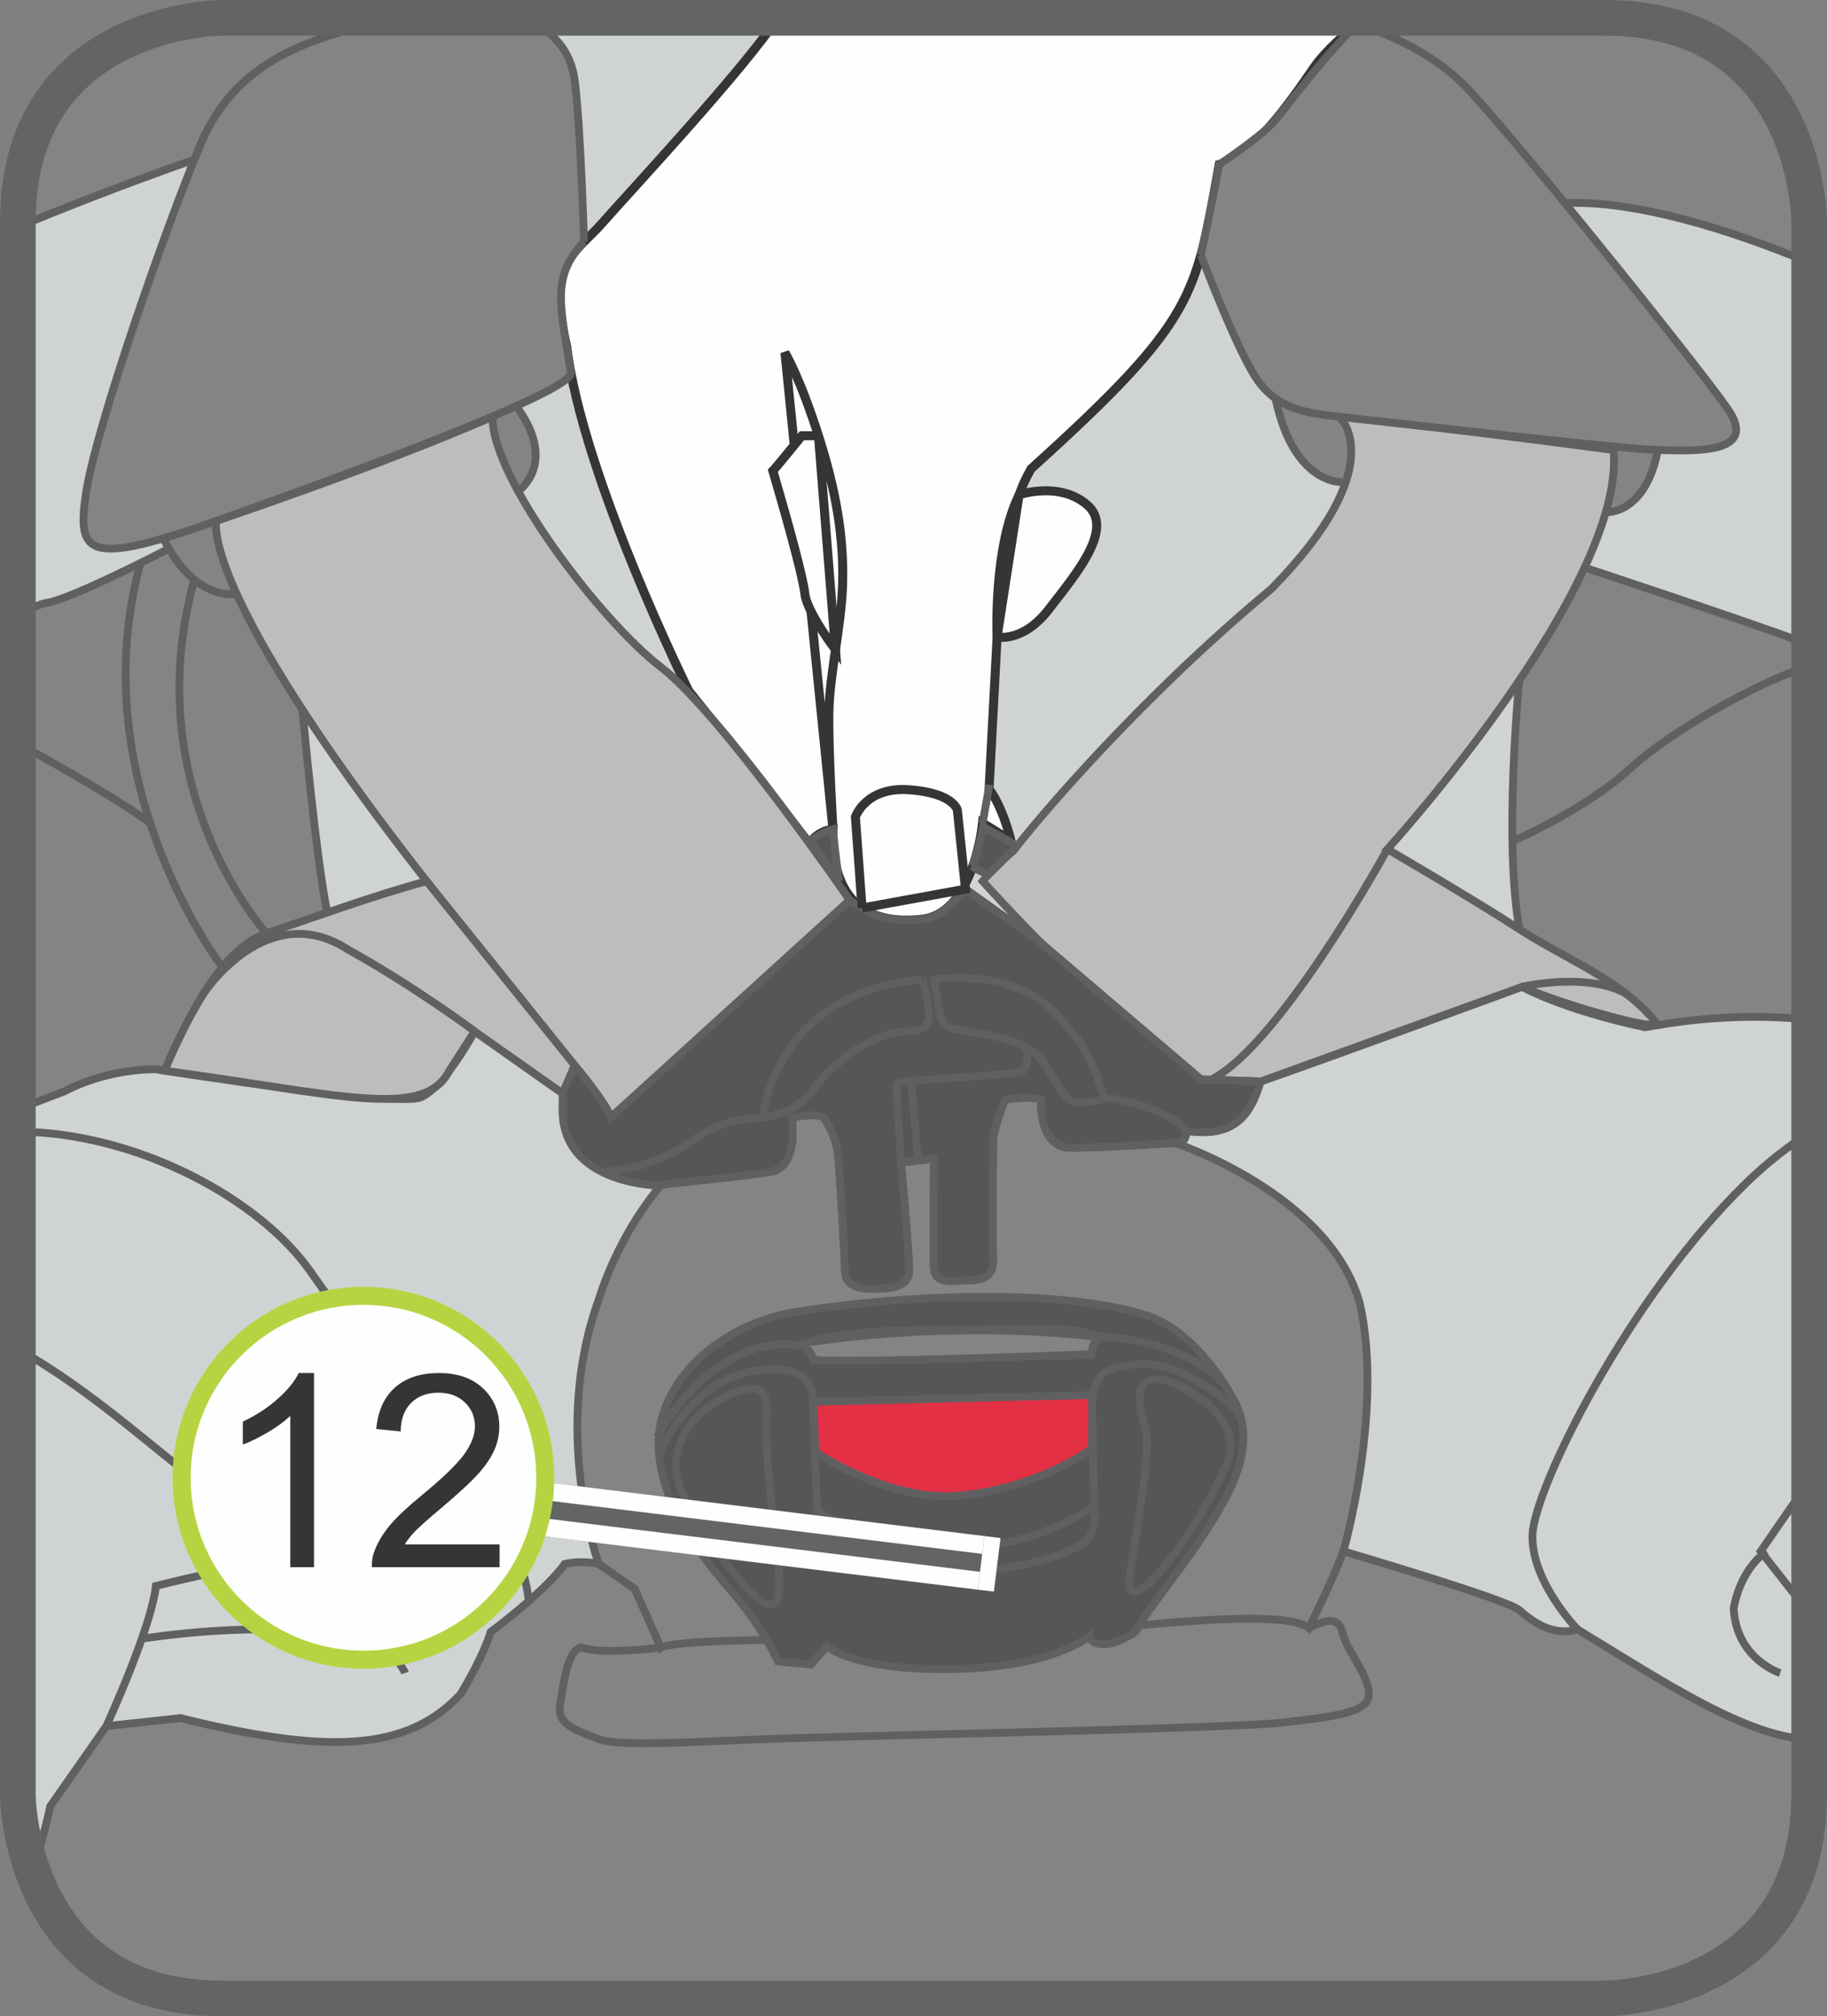 <?xml version="1.0" encoding="UTF-8"?>
<!DOCTYPE svg PUBLIC "-//W3C//DTD SVG 1.1//EN" "http://www.w3.org/Graphics/SVG/1.1/DTD/svg11.dtd">
<!-- Creator: CorelDRAW 2017 -->
<svg xmlns="http://www.w3.org/2000/svg" xml:space="preserve" width="17.9mm" height="19.75mm" version="1.1" style="shape-rendering:geometricPrecision; text-rendering:geometricPrecision; image-rendering:optimizeQuality; fill-rule:evenodd; clip-rule:evenodd"
viewBox="0 0 756.8 835.02"
 xmlns:xlink="http://www.w3.org/1999/xlink">
 <rect x="0" y="0" width="756.8" height="835.02" fill="#808080" stroke="none"/>
 <defs>
  <style type="text/css">
   <![CDATA[
    .str1 {stroke:#373435;stroke-width:3.73;stroke-miterlimit:4}
    .str4 {stroke:#636466;stroke-width:14.77;stroke-miterlimit:4}
    .str7 {stroke:#FEFEFE;stroke-width:22.37;stroke-miterlimit:4}
    .str8 {stroke:#B6D441;stroke-width:7.46;stroke-miterlimit:2.613}
    .str0 {stroke:#606062;stroke-width:3.22;stroke-miterlimit:10}
    .str2 {stroke:#606062;stroke-width:3.22;stroke-miterlimit:4}
    .str3 {stroke:#323133;stroke-width:3.22;stroke-miterlimit:10}
    .str5 {stroke:#636466;stroke-width:22.37;stroke-linejoin:bevel;stroke-miterlimit:4}
    .str6 {stroke:#FEFEFE;stroke-width:7.44;stroke-linejoin:bevel;stroke-miterlimit:4}
    .fil3 {fill:none;fill-rule:nonzero}
    .fil2 {fill:#FEFEFE;fill-rule:nonzero}
    .fil4 {fill:#BBBDBF;fill-rule:nonzero}
    .fil1 {fill:#828486;fill-rule:nonzero}
    .fil5 {fill:#565658;fill-rule:nonzero}
    .fil7 {fill:#373435;fill-rule:nonzero}
    .fil6 {fill:#E33044;fill-rule:nonzero}
    .fil0 {fill:#D0D3D3;fill-rule:nonzero}
   ]]>
  </style>
 </defs>
 <g id="Слой_x0020_1">
  <path class="fil0" d="M91.93 7.39c0,0 -84.55,0 -84.55,84.55l0 0 0 651.14c0,0 0,84.55 84.55,84.55l0 0 572.92 0c0,0 84.55,0 84.55,-84.55l0 0 0 -651.14c0,0 0,-84.55 -84.55,-84.55l0 0 -572.92 0z"/>
  <path class="fil1" d="M13.37 774.53c2.42,-6.71 5.03,-15.42 7.47,-26.53l23.21 -33.16 5.07 -0.55 25.61 -2.78c60.53,14.93 93.7,14.1 116.07,-9.95 9.97,-16.59 12.44,-25.7 12.44,-25.7 0,0 22.39,-16.59 30.68,-28.19 7.47,-1.65 14.1,0 14.1,0 0,0 -19.9,-54.72 0,-109.44 9.13,-29.02 25.71,-47.27 25.71,-47.27 0,0 -42.3,0 -40.63,-33.16l0 -4.98 4.97 -11.81 14.3 18.66 97.62 -91.42c6.3,10.8 17.99,14.05 31.93,12.44 0,0 9.74,-3.73 18.03,-12.45l31.37 22.34 66.27 56.44 24.67 0.84c-4.35,13.05 -13.06,23 -30.47,20.52 -1.25,4.34 -1.25,4.34 -4.98,4.97 0,0 64.06,21.15 76.5,66.53 9.95,44.15 -6.85,102.57 -6.85,102.57 0,0 67.78,19.94 72.76,24.28 4.97,4.35 13.68,11.2 24.25,8.08 37.19,22.66 69.98,44.44 95.94,45.54l0 22.71 0 0c0,84.55 -84.55,84.55 -84.55,84.55l-572.92 0 0 0c-49.57,0 -70.07,-29.05 -78.56,-53.1z"/>
  <path class="fil1" d="M749.4 108.71c-33.13,-13.81 -72,-25.82 -101.18,-24.62 -35.8,-42.45 -77.16,-74.32 -89.12,-71.06 2.42,-2.05 4.97,-3.93 7.61,-5.64l98.14 0 0 0c84.55,0 84.55,84.55 84.55,84.55l0 16.77z"/>
  <path class="fil1" d="M686.76 424.54c-13.64,-18.13 -32.8,-23.86 -51.87,-36.3l-5.46 -3.4c-6.64,-36.47 -0.08,-103.13 -0.08,-103.13 10.44,-17.93 25.61,-38.11 27.04,-46.67 0,0 60.27,19.85 93.01,31.82l0 155.45c-18.05,-1.88 -40.72,-1.9 -67.95,3.15l5.31 -0.93z"/>
  <path class="fil1" d="M214.63 169.27c16.35,23.21 0,34.12 0,34.12 0,0 -12.01,-17.54 -8.89,-30.81 4.96,-3.31 8.89,-3.31 8.89,-3.31z"/>
  <path class="fil1" d="M528.37 165.07c7.98,37.47 29.08,34.59 29.08,34.59 3.98,-15.47 0.25,-27.28 -5.97,-31.01 -15.55,-1.86 -23.12,-3.58 -23.12,-3.58z"/>
  <path class="fil1" d="M665.14 212.14c0,0 16.35,1.27 21.61,-25.77l-18.36 0c0,0 0.95,15.17 -3.25,25.77z"/>
  <path class="fil1" d="M7.37 254.63c5.14,-2.68 9.39,-4.55 11.8,-4.92 10.78,-1.67 50.74,-22.49 50.74,-22.49l-1.78 -3.22 21.12 -6.83c0,0 1.76,13.33 8.76,28.74l27.26 48.01c0,0 5.67,62.11 10.31,83.99l-25.21 8.61c-17.41,5.8 -31.41,31.74 -42.24,56.9l-3.35 -0.52c0,0 -19.08,-0.82 -38.14,9.13l-19.27 7.38 0 -204.77z"/>
  <path class="fil1" d="M7.37 94.03c38.65,-16.15 73.11,-27.93 73.11,-27.93 5.85,-19.96 84.2,-55.71 90.42,-55.87 0.62,-0.72 1.01,-1.71 1.23,-2.84l-80.21 0c0,0 -84.55,0 -84.55,84.55l0 0 0 2.09z"/>
  <path class="fil2" d="M396.29 371.77c-3.55,4.68 -8.22,8.22 -14.36,8.93 -9.72,1.12 -18.36,-0.12 -24.82,-4.64l-5.13 -3.25c0,0 -53.38,48.5 -98.98,89.97 -1.66,-5.8 -14.93,-21.55 -14.93,-21.55l-4.96 11.61 0 4.98c-1.67,33.16 40.61,33.16 40.61,33.16l3.29 -0.74c0,0 37.33,-3.82 42.73,-5.06 5.39,-1.24 9.95,-7.06 8.3,-22.39 11.19,-2.08 13.26,0 13.26,0 0,0 4.98,7.46 5.8,14.93 0.84,7.46 2.91,44.77 2.91,48.91 0,4.14 3.73,7.05 9.95,7.05 6.22,0 16.59,0.42 16.59,-7.46 0,-7.87 -3.32,-44.77 -3.32,-44.77l13.69 -1.66c0,0 -0.42,40.63 0,45.6 0.4,4.98 4.55,5.38 9.95,4.98 5.39,-0.42 14.92,1.24 14.5,-8.71 -0.4,-9.95 0.03,-44.78 0.02,-49.34 -0.02,-4.55 4.96,-16.99 4.96,-16.99 0,0 9.13,-1.67 14.93,0 -0.42,10.77 3.31,19.48 11.18,19.9 7.88,0.42 44.36,-1.86 44.36,-1.86 3.73,-0.63 3.73,-0.63 4.98,-4.98 17.41,2.49 25.06,-4.57 29.41,-17.63l1.06 -2.9 -24.67 -0.82 -66.27 -56.45 -31.37 -22.33 -3.67 3.52z"/>
  <path class="fil3 str0" d="M396.29 371.77c-3.55,4.68 -8.22,8.22 -14.36,8.93 -9.72,1.12 -18.36,-0.12 -24.82,-4.64l-5.13 -3.25c0,0 -53.38,48.5 -98.98,89.97 -1.66,-5.8 -14.93,-21.55 -14.93,-21.55l-4.96 11.61 0 4.98c-1.67,33.16 40.61,33.16 40.61,33.16l3.29 -0.74c0,0 37.33,-3.82 42.73,-5.06 5.39,-1.24 9.95,-7.06 8.3,-22.39 11.19,-2.08 13.26,0 13.26,0 0,0 4.98,7.46 5.8,14.93 0.84,7.46 2.91,44.77 2.91,48.91 0,4.14 3.73,7.05 9.95,7.05 6.22,0 16.59,0.42 16.59,-7.46 0,-7.87 -3.32,-44.77 -3.32,-44.77l13.69 -1.66c0,0 -0.42,40.63 0,45.6 0.4,4.98 4.55,5.38 9.95,4.98 5.39,-0.42 14.92,1.24 14.5,-8.71 -0.4,-9.95 0.03,-44.78 0.02,-49.34 -0.02,-4.55 4.96,-16.99 4.96,-16.99 0,0 9.13,-1.67 14.93,0 -0.42,10.77 3.31,19.48 11.18,19.9 7.88,0.42 44.36,-1.86 44.36,-1.86 3.73,-0.63 3.73,-0.63 4.98,-4.98 17.41,2.49 25.06,-4.57 29.41,-17.63l1.06 -2.9 -24.67 -0.82 -66.27 -56.45 -31.37 -22.33 -3.67 3.52m-382.92 402.75c2.41,-6.7 5.02,-15.41 7.46,-26.51l23.22 -33.17 5.07 -0.54 25.61 -2.78c60.52,14.93 93.68,14.1 116.07,-9.95 9.96,-16.58 12.44,-25.7 12.44,-25.7 0,0 22.39,-16.59 30.68,-28.19 7.46,-1.67 14.09,0 14.09,0 0,0 -19.9,-54.73 0,-109.45 9.13,-29.02 25.7,-47.27 25.7,-47.27 0,0 -42.29,0 -40.61,-33.16l0 -4.98 -36.48 -25.7c0,0 -12.44,23.21 -22.39,27.35 -9.95,4.15 -109.44,-11.6 -109.44,-11.6 0,0 -19.08,-0.84 -38.15,9.11l-19.26 7.38m479.43 13.98c0,0 64.06,21.14 76.49,66.53 9.96,44.15 -6.83,102.57 -6.83,102.57 0,0 67.77,19.93 72.75,24.28 4.97,4.35 13.68,11.2 24.25,8.08 37.2,22.66 69.98,44.44 95.94,45.53m0 -298.05c-18.05,-1.88 -40.72,-1.9 -67.95,3.15 -34.83,-7.46 -51,-16.78 -51,-16.78 0,0 -87.67,32.34 -108.19,39.17 -4.35,13.07 -13.07,23.02 -30.47,20.53 -1.25,4.35 -1.25,4.35 -4.98,4.98"/>
  <path class="fil2" d="M565.61 7.39c-7.82,5.96 -16.54,13.54 -21.59,20.93 -10.78,15.75 -24.88,35.65 -38.97,39.79 -9.95,54.72 -9.11,63.85 -77.93,126.03 -3.33,5.8 -4.98,10.79 -4.98,10.79 0,0 16.59,-5.8 28.19,4.15 11.6,9.95 -4.97,29.01 -15.75,43.1 -10.79,14.1 -21.55,11.62 -21.55,11.62l-3.33 63.02c5.8,7.46 9.13,21.55 9.13,21.55 -5.72,-4.01 -11.83,-7.46 -11.83,-7.46 0,0 -3.52,37.3 -25.08,39.79 -21.55,2.49 -37.72,-6.64 -36.9,-37.32 -6.64,0.84 -9.8,5.89 -9.8,5.89 -22.39,-29.02 -49.89,-63.09 -49.89,-63.09 0,0 -43.96,-88.73 -50.58,-142.62 -8.3,-35.65 3.31,-38.14 14.92,-51.41 10.46,-11.94 59.17,-64.17 72.44,-84.77l243.5 0z"/>
  <path class="fil3 str1" d="M565.61 7.39c-7.82,5.96 -16.54,13.54 -21.59,20.93 -10.78,15.75 -24.88,35.65 -38.97,39.79 -9.95,54.72 -9.11,63.85 -77.93,126.03 -3.33,5.8 -4.98,10.79 -4.98,10.79 0,0 16.59,-5.8 28.19,4.15 11.6,9.95 -4.97,29.01 -15.75,43.1 -10.79,14.1 -21.55,11.62 -21.55,11.62l-3.33 63.02c5.8,7.46 9.13,21.55 9.13,21.55 -5.72,-4.01 -11.83,-7.46 -11.83,-7.46 0,0 -3.52,37.3 -25.08,39.79 -21.55,2.49 -37.72,-6.64 -36.9,-37.32 -6.64,0.84 -9.8,5.89 -9.8,5.89 -22.39,-29.02 -49.89,-63.09 -49.89,-63.09 0,0 -43.96,-88.73 -50.58,-142.62 -8.3,-35.65 3.31,-38.14 14.92,-51.41 10.46,-11.94 59.17,-64.17 72.44,-84.77"/>
  <path class="fil4" d="M89.65 215.7c0,0 -8.29,27.35 87.06,149.24 -21.55,5.8 -48.92,15.77 -66.33,21.57 -17.42,5.8 -31.41,31.72 -42.24,56.9 73.13,9.91 107.52,20.43 117.99,0l10.47 -16.27 36.48 25.7 4.98 -11.61c0,0 13.26,15.75 14.92,21.55 45.61,-41.47 98.99,-89.97 98.99,-89.97 0,0 -53.38,-77.51 -78.26,-96.59 -24.88,-19.06 -70.47,-78.77 -69.64,-103.64 -49.75,21.57 -114.43,43.12 -114.43,43.12z"/>
  <path class="fil3 str2" d="M89.65 215.7c0,0 -8.29,27.35 87.06,149.24 -21.55,5.8 -48.92,15.77 -66.33,21.57 -17.42,5.8 -31.41,31.72 -42.24,56.9 73.13,9.91 107.52,20.43 117.99,0l10.47 -16.27 36.48 25.7 4.98 -11.61c0,0 13.26,15.75 14.92,21.55 45.61,-41.47 98.99,-89.97 98.99,-89.97 0,0 -53.38,-77.51 -78.26,-96.59 -24.88,-19.06 -70.47,-78.77 -69.64,-103.64 -49.75,21.57 -114.43,43.12 -114.43,43.12"/>
  <path class="fil4" d="M554.8 172.59c0,0 22.39,19.9 -28.19,71.31 -53.89,44.78 -96.19,94.52 -106.96,108.61 -5.8,4.14 -12.6,12.44 -12.6,12.44 0,0 55.71,62.18 90.54,82.08l24.67 0.84 108.21 -39.18c13.84,6.15 49.49,16.9 56.29,15.87 -13.63,-18.15 -38.26,-27.27 -57.33,-39.7 -19.08,-12.44 -54.72,-33.16 -54.72,-33.16 0,0 98.66,-108.43 93.69,-165.32 -72.14,-9.64 -113.59,-13.78 -113.59,-13.78z"/>
  <path class="fil3 str2" d="M554.8 172.59c0,0 22.39,19.9 -28.19,71.31 -53.89,44.78 -96.19,94.52 -106.96,108.61 -5.8,4.14 -12.6,12.44 -12.6,12.44 0,0 55.71,62.18 90.54,82.08l24.67 0.84 108.21 -39.18c13.84,6.15 49.49,16.9 56.29,15.87 -13.63,-18.15 -38.26,-27.27 -57.33,-39.7 -19.08,-12.44 -54.72,-33.16 -54.72,-33.16 0,0 98.66,-108.43 93.69,-165.32 -72.14,-9.64 -113.59,-13.78 -113.59,-13.78"/>
  <path class="fil3 str0" d="M98.01 245.9c0,0 -16.56,3.8 -29.86,-21.91m146.48 -20.6c0,0 16.35,-10.9 0,-34.13"/>
  <path class="fil1" d="M241.91 100.14c0,0 -1.36,-47.78 -3.85,-66.85 -1.48,-11.36 -8.27,-21.26 -22.82,-25.9l-47.29 0c-40.74,7.11 -70.63,18.51 -84.88,52.44 -14.97,35.65 -43.18,117.16 -47.31,143.57 -4.14,26.4 0.03,31.38 53.89,12.31 57.16,-20.3 143.74,-52.14 146.9,-60.9 -4.53,-28.64 -8.32,-40.08 5.36,-54.66z"/>
  <path class="fil3 str0" d="M241.91 100.14c0,0 -1.36,-47.78 -3.85,-66.85 -1.48,-11.36 -8.27,-21.26 -22.82,-25.9m-47.29 0c-40.74,7.11 -70.63,18.51 -84.88,52.44 -14.97,35.65 -43.18,117.16 -47.31,143.57 -4.14,26.4 0.03,31.38 53.89,12.31 57.16,-20.3 143.74,-52.14 146.9,-60.9 -4.53,-28.64 -8.32,-40.08 5.36,-54.66"/>
  <path class="fil1" d="M497.44 105.61c0,0 15.9,42.11 24.19,52.87 8.3,10.78 18.88,12.57 33.17,14.11 14.29,1.52 117.16,13.45 131.95,13.77 14.8,0.33 42.16,1.98 28.89,-17.09 -13.26,-19.06 -92.86,-117.74 -109.43,-134.32 -16.59,-16.57 -43.12,-25.65 -45,-24.1 -17.2,17.48 -28.55,34.19 -34.16,40.26 -5.61,6.05 -22.01,17.02 -22.01,17.02 -2.7,14.96 -7.61,37.5 -7.61,37.5z"/>
  <path class="fil3 str0" d="M497.44 105.61c0,0 15.9,42.11 24.19,52.87 8.3,10.78 18.88,12.57 33.17,14.11 14.29,1.52 117.16,13.45 131.95,13.77 14.8,0.33 42.16,1.98 28.89,-17.09 -13.26,-19.06 -92.86,-117.74 -109.43,-134.32 -16.59,-16.57 -43.12,-25.65 -45,-24.1 -17.2,17.48 -28.55,34.19 -34.16,40.26 -5.61,6.05 -22.01,17.02 -22.01,17.02 -2.7,14.96 -7.61,37.5 -7.61,37.5m60.02 94.05c0,0 -21.11,2.86 -29.08,-34.59m136.77 47.06c0,0 16.35,1.28 21.61,-25.77m-606.27 -120.26c0,0 -34.47,11.79 -73.11,27.93m0 160.58c5.14,-2.68 9.38,-4.55 11.8,-4.93 10.79,-1.66 50.74,-22.48 50.74,-22.48m55.36 66.7c0,0 5.67,62.1 10.31,83.99m493.76 -96.19c0,0 -6.57,66.66 0.07,103.14m26.97 -149.81c0,0 60.27,19.85 93.01,31.81m0 -158.14c-33.13,-13.81 -72,-25.82 -101.17,-24.63m-400.22 563.6l14.93 10.37c5.59,12.43 10.79,24.25 10.79,24.25 0,0 4.15,-3.73 70.06,-3.12 17.41,9.95 78.35,19.9 108.82,-4.35 23.64,-1.86 79.6,-8.7 89.55,-0.61 10.58,-21.15 14.3,-31.76 14.3,-31.76m-282.73 39.84c0,0 -24.46,3.1 -32.55,0 -6.22,0 -7.9,16.17 -9.23,24.25 -1.34,8.08 8.6,10.56 16.06,13.68 7.47,3.1 37.95,1.24 68.42,0 30.46,-1.24 193.39,-4.35 214.54,-6.84 21.14,-2.48 35.44,-3.89 36.07,-11.28 0.61,-7.37 -9.34,-19.19 -10.58,-24.79 -1.23,-5.59 -3.72,-8.71 -14.3,-3.1"/>
  <path class="fil5" d="M451.36 561.04c-55.35,1.23 -115.67,3.1 -115.67,3.1 0,0 -0.63,-4.96 -5.59,-6.52 19.27,-9.65 82.7,-8.4 128.11,-6.53 0,0 -6.85,3.1 -6.85,9.95z"/>
  <path class="fil3 str0" d="M451.36 561.04c-55.35,1.23 -115.67,3.1 -115.67,3.1 0,0 -0.63,-4.96 -5.59,-6.52 19.27,-9.65 82.7,-8.4 128.11,-6.53 0,0 -6.85,3.1 -6.85,9.95"/>
  <path class="fil6" d="M337.56 580.31l0 21.15c0,0 29.24,18.03 61.87,16.78 32.65,-1.23 53.17,-18.92 53.17,-18.92l0 -23.36 -115.04 4.35z"/>
  <path class="fil3 str3" d="M337.56 580.31l0 21.15c0,0 29.24,18.03 61.87,16.78 32.65,-1.23 53.17,-18.92 53.17,-18.92l0 -23.36 -115.04 4.35"/>
  <path class="fil3 str0" d="M273.72 490.56c0,0 40.63,-4.14 46.02,-5.38 5.4,-1.25 9.95,-7.06 8.29,-22.39 11.2,-2.08 13.28,0 13.28,0 0,0 4.97,7.46 5.8,14.92 0.82,7.47 2.9,44.77 2.9,48.92 0,4.14 3.74,7.05 9.95,7.05 6.22,0 16.58,0.41 16.58,-7.47 0,-7.88 -3.31,-44.78 -3.31,-44.78l13.68 -1.65c0,0 -0.42,40.63 0,45.61 0.42,4.97 4.57,5.38 9.95,4.97 5.4,-0.42 14.93,1.25 14.51,-8.7 -0.42,-9.95 0.03,-44.78 0.01,-49.34 -0.01,-4.57 4.97,-17 4.97,-17 0,0 9.12,-1.65 14.92,0 -0.42,10.79 3.33,19.49 11.2,19.91 7.88,0.4 44.36,-1.88 44.36,-1.88m-104.88 -92.65l4.96 24.88 -4.96 0 -4.57 -24.88"/>
  <path class="fil5" d="M402.55 358.62l2.05 1.48 4.82 2.11c0,0 10.54,-10.11 11.48,-11.66 -2.07,-2.18 -13.67,-8.08 -13.67,-8.08 0,0 -2.18,11.5 -4.67,16.17z"/>
  <path class="fil3 str0" d="M402.55 358.62l2.05 1.48 4.82 2.11c0,0 10.54,-10.11 11.48,-11.66 -2.07,-2.18 -13.67,-8.08 -13.67,-8.08 0,0 -2.18,11.5 -4.67,16.17"/>
  <path class="fil3 str0" d="M399.96 368.25l31.36 22.34m-423.95 -82.82c21.23,11.77 44.06,25 54.92,33.14m29.82 59.66c0,0 -58.78,-76.14 -33.93,-167.41m52.2 153.34c0,0 -53.98,-59.09 -29.89,-146.44m545.97 108.3c0,0 29.68,-12.44 49.49,-30.68 15.32,-14.11 50.6,-34.51 73.45,-41.92m0 392.17l-20.07 -25.47c0,0 8.82,-12.87 20.07,-29.02m-17.58 29.02c0,0 -10.58,6.38 -13.68,23.73 1.23,21.09 19.27,26.68 19.27,26.68m11.99 -223.71c-8.73,5.63 -17.62,12.52 -26.29,20.98 -48.5,47.27 -87.67,126.24 -88.3,145.51 -0.63,19.29 18.66,39.18 18.66,39.18m-609.41 40c0,0 18.66,-40.63 20.52,-58.03 29.84,-7.47 44.15,-8.79 51.61,-14.35m-57.44 36.2c0,0 54.33,-8.62 80.45,0 14.31,6.13 21.75,4.98 21.75,4.98m6.86 9.23c0,0 -2.49,-7.15 -20.53,-21.61 -18.03,-14.45 -52.16,-47.42 -75.2,-65.45 -13.28,-10.39 -37.9,-32.12 -64.7,-47.14m76.98 -147.23c0,0 26.03,-39.85 59.6,-18.3 29.02,16.17 52.65,33.99 52.65,33.99m378.1 -75.46c0,0 -46.03,84.17 -74.62,96.19m130.37 -39.18c0,0 26.56,-6.24 43.03,2.79m-286.59 68.31l0 -31.92m20.11 -106.96c0,0 2.74,-14.94 2.79,-15.85"/>
  <path class="fil2" d="M345.03 343.39c0,0 -2.07,-34.71 -1.65,-49.49 0.41,-14.77 4.96,-34.66 5.59,-50.43 0.63,-15.75 -1.03,-34.69 -9.32,-61.08 -8.3,-26.39 -14.51,-36.35 -14.51,-36.35l19.9 197.34z"/>
  <path class="fil3 str1" d="M345.03 343.39c0,0 -2.07,-34.71 -1.65,-49.49 0.41,-14.77 4.96,-34.66 5.59,-50.43 0.63,-15.75 -1.03,-34.69 -9.32,-61.08 -8.3,-26.39 -14.51,-36.35 -14.51,-36.35l19.9 197.34"/>
  <path class="fil2" d="M339.03 180.46l-6.85 0c0,0 -10.78,13.26 -12.02,14.51 6.62,22.81 12.44,43.79 13.26,51.11 0.84,7.34 12.66,23 12.66,23l-7.05 -88.63z"/>
  <path class="fil3 str1" d="M339.03 180.46l-6.85 0c0,0 -10.78,13.26 -12.02,14.51 6.62,22.81 12.44,43.79 13.26,51.11 0.84,7.34 12.66,23 12.66,23l-7.05 -88.63"/>
  <path class="fil2" d="M413.02 263.79c0,0 -1.65,-36.9 9.12,-58.87l-9.12 58.87z"/>
  <path class="fil3 str1" d="M413.02 263.79c0,0 -1.65,-36.9 9.12,-58.87l-9.12 58.87"/>
  <path class="fil3 str0" d="M219.01 663.09c0,0 -1.25,-18.11 -13.69,-36.45 -12.44,-18.34 -51,-63.11 -76.69,-100.01 -20.34,-29.21 -70.67,-57.58 -121.25,-57.99m230.7 -27.42l-61.36 -76.28"/>
  <path class="fil5" d="M396.29 371.77c-3.55,4.68 -8.22,8.22 -14.36,8.93 -9.72,1.12 -18.36,-0.12 -24.82,-4.64l-5.13 -3.25c0,0 -53.38,48.5 -98.98,89.97 -1.66,-5.8 -14.93,-21.55 -14.93,-21.55l-4.96 11.61 0 4.98c-1.67,33.16 40.61,33.16 40.61,33.16l3.29 -0.74c0,0 37.33,-3.82 42.73,-5.06 5.39,-1.24 9.95,-7.06 8.3,-22.39 11.19,-2.08 13.26,0 13.26,0 0,0 4.98,7.46 5.8,14.93 0.84,7.46 2.91,44.77 2.91,48.91 0,4.14 3.73,7.05 9.95,7.05 6.22,0 16.59,0.42 16.59,-7.46 0,-7.87 -3.32,-44.77 -3.32,-44.77l13.69 -1.66c0,0 -0.42,40.63 0,45.6 0.4,4.98 4.55,5.38 9.95,4.98 5.39,-0.42 14.92,1.24 14.5,-8.71 -0.4,-9.95 0.03,-44.78 0.02,-49.34 -0.02,-4.55 4.96,-16.99 4.96,-16.99 0,0 9.13,-1.67 14.93,0 -0.42,10.77 3.31,19.48 11.18,19.9 7.88,0.42 44.36,-1.86 44.36,-1.86 3.73,-0.63 3.73,-0.63 4.98,-4.98 17.41,2.49 25.06,-4.57 29.41,-17.63l1.06 -2.9 -24.67 -0.82 -66.27 -56.45 -31.37 -22.33 -3.67 3.52z"/>
  <path class="fil3 str0" d="M396.29 371.77c-3.55,4.68 -8.22,8.22 -14.36,8.93 -9.72,1.12 -18.36,-0.12 -24.82,-4.64l-5.13 -3.25c0,0 -53.38,48.5 -98.98,89.97 -1.66,-5.8 -14.93,-21.55 -14.93,-21.55l-4.96 11.61 0 4.98c-1.67,33.16 40.61,33.16 40.61,33.16l3.29 -0.74c0,0 37.33,-3.82 42.73,-5.06 5.39,-1.24 9.95,-7.06 8.3,-22.39 11.19,-2.08 13.26,0 13.26,0 0,0 4.98,7.46 5.8,14.93 0.84,7.46 2.91,44.77 2.91,48.91 0,4.14 3.73,7.05 9.95,7.05 6.22,0 16.59,0.42 16.59,-7.46 0,-7.87 -3.32,-44.77 -3.32,-44.77l13.69 -1.66c0,0 -0.42,40.63 0,45.6 0.4,4.98 4.55,5.38 9.95,4.98 5.39,-0.42 14.92,1.24 14.5,-8.71 -0.4,-9.95 0.03,-44.78 0.02,-49.34 -0.02,-4.55 4.96,-16.99 4.96,-16.99 0,0 9.13,-1.67 14.93,0 -0.42,10.77 3.31,19.48 11.18,19.9 7.88,0.42 44.36,-1.86 44.36,-1.86 3.73,-0.63 3.73,-0.63 4.98,-4.98 17.41,2.49 25.06,-4.57 29.41,-17.63l1.06 -2.9 -24.67 -0.82 -66.27 -56.45 -31.37 -22.33 -3.67 3.52"/>
  <path class="fil5" d="M347.52 364.84l-11.81 -16.79c0,0 4.96,-3.42 9.32,-4.65 0.63,7.46 2.49,21.45 2.49,21.45z"/>
  <path class="fil3 str0" d="M347.52 364.84l-11.81 -16.79c0,0 4.96,-3.42 9.32,-4.65 0.63,7.46 2.49,21.45 2.49,21.45"/>
  <path class="fil3 str0" d="M491.79 468.38c-10.73,-11.48 -34.41,-13.8 -34.41,-13.8 0,0 -2.07,1.98 -8.71,1.98 -6.64,0 -7.04,-1.25 -14.92,-14.51 -7.88,-13.26 -26.95,-13.26 -33.8,-14.93 -6.83,-1.65 -8.9,-1.23 -10.16,-5.8 -1.24,-4.55 -2.9,-15.75 -2.9,-15.75 0,0 30.47,-4.57 47.88,11.81 17.42,16.37 19.71,29.14 21.15,33.17l1.45 4.02m-141.36 8.2c0,0 4.05,-51.61 65.91,-57.21m-132.34 79.81c19.58,-1.46 30.37,-8.5 39.9,-14.72 9.53,-6.22 16.59,-7.06 26.53,-7.88 9.95,-0.83 17.82,-6.63 21.55,-12.44 3.73,-5.8 22.81,-24.04 39.81,-23.22 7.04,-0.82 8.28,-3.31 7.04,-11.18 -0.83,-7.46 -2.49,-10.37 -2.49,-10.37m43.45 28.34c0,0 1.33,9.54 -3.23,10.29 -4.55,0.76 -43.1,3.23 -46.83,3.65 -3.75,0.42 -4.16,-0.22 -3.75,6.73 0.42,6.95 1.67,26.86 1.67,26.86m7.04 -1.67l-2.89 -32.1"/>
  <path class="fil5" d="M272.82 597.62c0,-23.94 22.39,-47.26 53.78,-53.78 46.34,-7.79 111.94,-10.57 148.31,0.93 16.8,5.29 28.92,23.01 32.96,29.54 4.04,6.52 13.05,18.65 1.55,42.58 -11.5,23.96 -34.52,49.13 -38.87,58.76 0,0 -7.77,5.61 -13.68,5.3 -5.91,-0.31 -5.59,-3.42 -5.59,-3.42 0,0 -14.3,12.74 -55.66,13.68 -41.34,0.93 -53.16,-9.34 -53.16,-9.34l-6.53 7.47 -13.68 -1.25c0,0 -5.91,-13.68 -19.6,-29.53 -13.68,-15.85 -29.84,-37.01 -29.84,-60.95z"/>
  <path class="fil3 str0" d="M272.82 597.62c0,-23.94 22.39,-47.26 53.78,-53.78 46.34,-7.79 111.94,-10.57 148.31,0.93 16.8,5.29 28.92,23.01 32.96,29.54 4.04,6.52 13.05,18.65 1.55,42.58 -11.5,23.96 -34.52,49.13 -38.87,58.76 0,0 -7.77,5.61 -13.68,5.3 -5.91,-0.31 -5.59,-3.42 -5.59,-3.42 0,0 -14.3,12.74 -55.66,13.68 -41.34,0.93 -53.16,-9.34 -53.16,-9.34l-6.53 7.47 -13.68 -1.25c0,0 -5.91,-13.68 -19.6,-29.53 -13.68,-15.85 -29.84,-37.01 -29.84,-60.95"/>
  <path class="fil3 str2" d="M332.21 557.2c0,0 4.35,3.42 4.98,6.22 8.38,0 114.1,-2.18 114.1,-2.18 0,0 0.94,-5.59 4.67,-7.77 -18.35,-5.29 -27.98,-2.49 -60.63,-2.8 -32.65,-0.31 -55.66,2.49 -63.12,6.53"/>
  <path class="fil6" d="M336.87 580.52l0.94 20.84c0,0 30.46,20.82 59.69,18.03 29.24,-2.8 50.05,-15.85 54.73,-19.6 0.31,-15.54 0.31,-22.07 0.31,-22.07l-115.67 2.81z"/>
  <path class="fil3 str0" d="M336.87 580.52l0.94 20.84c0,0 30.46,20.82 59.69,18.03 29.24,-2.8 50.05,-15.85 54.73,-19.6 0.31,-15.54 0.31,-22.07 0.31,-22.07l-115.67 2.81"/>
  <path class="fil3 str2" d="M272.2 595.13c0,0 22.39,-43.52 60,-37.93m123.75 -3.73c0,0 36.06,1.24 51.94,20.82m-235.06 28.19c0,0 13.99,-34.71 45.39,-35.23 0,0 18.24,-3.12 18.66,13.26 0.42,16.37 1.86,51.2 1.86,51.2 0,0 0.63,8.9 8.5,12.02 7.88,3.1 20.52,7.67 44.57,7.88 24.04,0.21 48.51,-7.04 55.75,-11.81 0,0 6.01,-2.08 5.82,-11.81 -0.21,-9.74 -1.04,-48.92 -1.04,-48.92 0,0 0.83,-9.74 7.88,-12.02 7.05,-2.28 18.86,-4.35 32.34,3.1 13.47,7.47 19.28,11.62 21.76,18.45m-175.88 36.69c0,0 21.47,16.17 55.66,15.85 34.2,-0.31 54.72,-14.3 59.38,-17.72m-173.18 -13.06c0,0 -3.73,-18.03 17.11,-30.16 20.82,-12.13 20.51,-0.3 19.9,7.16 -0.63,7.46 2.49,39.79 4.36,54.73 1.86,14.91 2.18,24.56 -4.36,22.07 -6.53,-2.49 -20.21,-21.15 -27.05,-31.71 0,0 -7.67,-10.27 -9.95,-22.09m205.22 -37.93c0,0 31.4,12.75 22.68,33.59 -8.69,20.82 -23.31,40.42 -29.53,46.94 -6.22,6.53 -12.13,10.57 -10.57,-1.24 1.55,-11.81 9.34,-51.31 6.22,-60.94 -3.1,-9.64 -5.59,-23.94 11.2,-18.34"/>
  <path class="fil1" d="M331.89 556.47c0,0 57.63,-10.36 123.54,-2.7 -3.12,1.86 -3.31,7.06 -3.31,7.06 0,0 -100.96,3.94 -115.06,2.28 -1.03,-3.94 -5.17,-6.64 -5.17,-6.64z"/>
  <path class="fil3 str0" d="M331.89 556.47c0,0 57.63,-10.36 123.54,-2.7 -3.12,1.86 -3.31,7.06 -3.31,7.06 0,0 -100.96,3.94 -115.06,2.28 -1.03,-3.94 -5.17,-6.64 -5.17,-6.64"/>
  <path class="fil2" d="M357.1 376.06l-2.77 -37.72c0,0 4.22,-12.68 22.53,-11.26 18.3,1.4 19.71,8.44 19.71,8.44l3.38 32.72 -42.85 7.81z"/>
  <path class="fil3 str1" d="M357.1 376.06l-2.77 -37.72c0,0 4.22,-12.68 22.53,-11.26 18.3,1.4 19.71,8.44 19.71,8.44l3.38 32.72 -42.85 7.81"/>
  <path class="fil3 str4" d="M91.94 7.39c0,0 -84.55,0 -84.55,84.55l0 651.14c0,0 0,84.55 84.55,84.55l572.92 0c0,0 84.55,0 84.55,-84.55l0 -651.14c0,0 0,-84.55 -84.55,-84.55l-572.92 0z"/>
  <line class="fil3 str5" x1="406.41" y1="647.24" x2="72.87" y2= "606.29" />
  <line class="fil3 str6" x1="405.5" y1="654.65" x2="71.95" y2= "613.69" />
  <line class="fil3 str6" x1="407.32" y1="639.84" x2="73.78" y2= "598.88" />
  <line class="fil3 str7" x1="406.41" y1="647.25" x2="413.07" y2= "648.07" />
  <path class="fil2" d="M225.86 612c0,41.6 -33.68,75.33 -75.29,75.33 -41.6,0 -75.33,-33.73 -75.33,-75.33 0,-41.57 33.73,-75.34 75.33,-75.34 41.62,0 75.29,33.77 75.29,75.34z"/>
  <path class="fil3 str8" d="M225.86 612c0,41.6 -33.68,75.33 -75.29,75.33 -41.6,0 -75.33,-33.73 -75.33,-75.33 0,-41.57 33.73,-75.34 75.33,-75.34 41.62,0 75.29,33.77 75.29,75.34z"/>
  <path class="fil7" d="M130.08 649.04l-9.83 0 0 -62.66c-2.38,2.25 -5.45,4.54 -9.29,6.79 -3.83,2.25 -7.29,3.97 -10.37,5.07l0 -9.51c5.48,-2.57 10.3,-5.71 14.43,-9.39 4.12,-3.68 7.04,-7.26 8.72,-10.72l6.34 0 0 80.41zm76.86 -9.45l0 9.45 -52.92 0c-0.09,-2.38 0.29,-4.63 1.14,-6.82 1.37,-3.61 3.52,-7.17 6.47,-10.69 2.95,-3.49 7.26,-7.51 12.87,-12.11 8.69,-7.13 14.56,-12.78 17.63,-16.96 3.08,-4.16 4.6,-8.09 4.6,-11.8 0,-3.9 -1.4,-7.2 -4.19,-9.89 -2.79,-2.66 -6.44,-4 -10.91,-4 -4.73,0 -8.53,1.42 -11.35,4.25 -2.82,2.85 -4.28,6.79 -4.31,11.8l-10.12 -1.01c0.7,-7.55 3.3,-13.29 7.83,-17.25 4.5,-3.97 10.56,-5.93 18.17,-5.93 7.71,0 13.8,2.13 18.26,6.38 4.47,4.28 6.72,9.54 6.72,15.85 0,3.2 -0.66,6.37 -1.97,9.45 -1.33,3.11 -3.52,6.37 -6.53,9.8 -3.04,3.42 -8.08,8.12 -15.16,14.08 -5.9,4.98 -9.67,8.34 -11.35,10.08 -1.68,1.78 -3.07,3.55 -4.19,5.33l39.29 0z"/>
 </g>
</svg>
